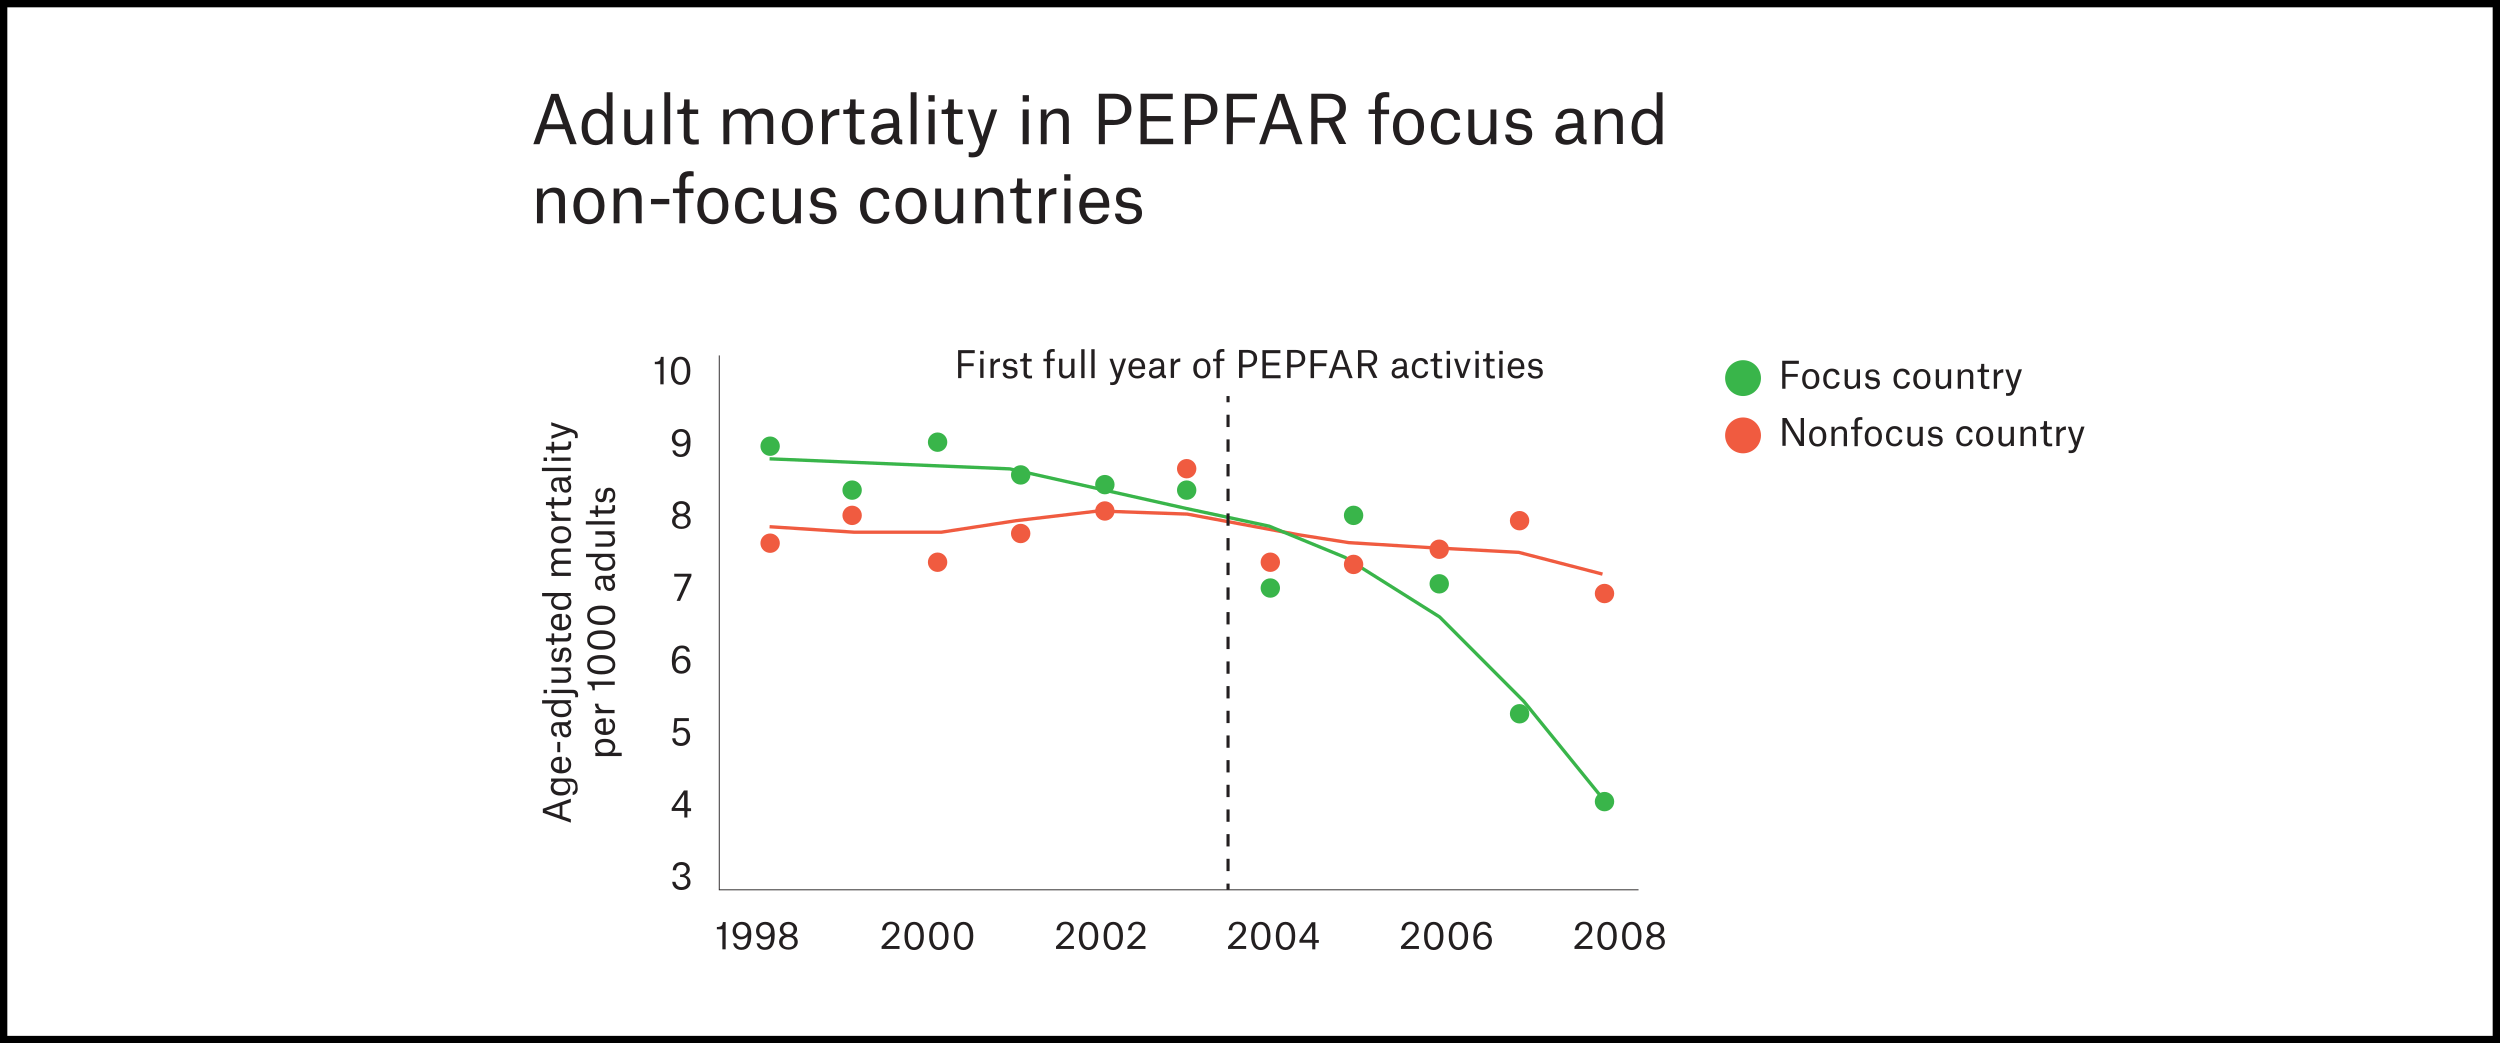 <?xml version="1.0" encoding="utf-8"?>
<!-- Generator: Adobe Illustrator 28.1.0, SVG Export Plug-In . SVG Version: 6.00 Build 0)  -->
<svg version="1.1" id="Layer_1" xmlns="http://www.w3.org/2000/svg" xmlns:xlink="http://www.w3.org/1999/xlink" x="0px" y="0px"
	 viewBox="0 0 1366 570" style="enable-background:new 0 0 1366 570;" xml:space="preserve">
<rect x="0" y="0" width="1366" height="570" fill="#333333" stroke="none"/>
<style type="text/css">
	.st0{fill:#FFFFFF;}
	.st1{fill:none;stroke:#F05B40;stroke-width:1.84;stroke-miterlimit:10;}
	.st2{fill:none;stroke:#39B54A;stroke-width:1.84;stroke-miterlimit:10;}
	.st3{fill:#231F20;}
	.st4{enable-background:new    ;}
	.st5{fill:none;stroke:#231F20;stroke-width:0.5;stroke-miterlimit:10;}
	.st6{fill:#39B54A;}
	.st7{fill:#F05B40;}
	.st8{fill:none;stroke:#231F20;stroke-width:1.7;stroke-miterlimit:10;}
	.st9{fill:none;stroke:#231F20;stroke-width:1.7;stroke-miterlimit:10;stroke-dasharray:0,0,6.74,6.74;}
</style>
<g>
	<g id="Layer_1_00000165945777432723220490000016999498743228396441_">
		<rect x="2" y="2" class="st0" width="1362" height="566"/>
		<path d="M1362,4v562H4V4H1362 M1366,0H0v570h1366V0L1366,0z"/>
		<polyline class="st1" points="420.5,287.8 466.8,290.8 514.3,290.8 555.2,284.5 600,279.2 648.7,280.9 709.6,292.2 737,296.5 
			779.2,299.1 829.8,301.8 875.6,313.7 		"/>
		<polyline class="st2" points="420.5,250.7 551.8,256.2 648,277.8 693.5,287.5 734.8,304.5 786.6,337.1 832.5,383.1 875.6,436.2 		
			"/>
		<path class="st3" d="M308.6,70.6h-11l-2.8,8.2h-3.4l9.8-27.5h4l9.9,27.5h-3.6L308.6,70.6L308.6,70.6z M301.9,58l-3.4,9.9h9.1
			l-3.5-9.9c-0.6-1.7-1.1-3.4-1.1-3.4H303C303,54.8,302.4,56.5,301.9,58L301.9,58z"/>
		<path class="st3" d="M334.7,78.8h-3.1v-3.1h-0.1c-1,1.9-3.1,3.6-6,3.6c-4,0-7.7-2.5-7.7-9.8c0-6.5,3.4-10.1,8.2-10.1
			c2.8,0,4.7,1.6,5.4,3.3h0.1V50.4h3.2L334.7,78.8L334.7,78.8z M331.5,68.6c0-4-2.1-6.6-5.1-6.6c-3.6,0-5.3,2.9-5.3,7.3
			s1.3,7.4,5,7.4c3.4,0,5.4-2.7,5.4-6.1V68.6z"/>
		<path class="st3" d="M344.4,71.5c0,1.4,0,2.9,0.7,3.8c0.6,0.9,1.7,1.3,2.9,1.3c3.5,0,5.2-2.3,5.2-6.5V59.8h3.2v19h-3.1v-3.2h-0.1
			c-0.9,1.9-3,3.7-6,3.7c-3.6,0-6.1-1.8-6.1-6.2V59.8h3.2V71.5L344.4,71.5z"/>
		<path class="st3" d="M363,50.4h3.2v28.4H363V50.4z"/>
		<path class="st3" d="M376.8,54.3v5.5h4.7v2.5h-4.7v11.2c0,2,0.8,2.8,2.9,2.8c1,0,2.1-0.2,2.1-0.2v2.7c0,0-1.3,0.2-3,0.2
			c-3.7,0-5.2-1.8-5.2-5V62.3h-3.5v-2.4h0.6c2.6,0,3.1-0.6,3.1-4.2v-1.4L376.8,54.3L376.8,54.3z"/>
		<path class="st3" d="M395.2,59.8h3.1V63h0.1c0.9-1.9,3.1-3.7,6.1-3.7s5,1.3,5.7,3.9h0.1c0.7-2,3.1-3.9,6.2-3.9c3.6,0,6,1.7,6,6.2
			v13.2h-3.2V67.1c0-1.4,0-2.8-0.7-3.8c-0.6-0.9-1.7-1.2-3-1.2c-3.5,0-5.1,2.3-5.1,5.4v11.4h-3.2V67.1c0-1.4,0-2.8-0.7-3.7
			c-0.6-0.9-1.7-1.3-3-1.3c-3.5,0-5.1,2.3-5.1,5.3v11.4h-3.2L395.2,59.8L395.2,59.8z"/>
		<path class="st3" d="M427.2,69.3c0-5.9,3.2-9.9,8.5-9.9c5.6,0,8.5,4.1,8.5,9.9s-3.2,10-8.5,10S427.2,75.2,427.2,69.3z M430.5,69.3
			c0,4.6,1.5,7.4,5.2,7.4s5.1-2.8,5.1-7.4s-1.5-7.5-5.1-7.5S430.5,64.7,430.5,69.3z"/>
		<path class="st3" d="M449.1,59.8h3.1v3.6h0.1c0.9-2,3.2-3.9,6-3.9h0.3v3.4H458c-3.4,0-5.6,1.9-5.6,5.6v10.3h-3.2L449.1,59.8
			L449.1,59.8z"/>
		<path class="st3" d="M467.5,54.3v5.5h4.7v2.5h-4.7v11.2c0,2,0.8,2.8,2.9,2.8c1,0,2.1-0.2,2.1-0.2v2.7c0,0-1.3,0.2-3,0.2
			c-3.7,0-5.2-1.8-5.2-5V62.3h-3.5v-2.4h0.6c2.6,0,3.1-0.6,3.1-4.2v-1.4L467.5,54.3L467.5,54.3z"/>
		<path class="st3" d="M477.1,65c0.1-3.3,2.6-5.7,7.2-5.7s7,2,7,7.1v7.7c0,1.5,0.3,2.1,1.7,2.2v2.6h-0.4c-3,0-4-1.1-4.4-3.3h-0.1
			c-1,2.2-3.3,3.5-6.1,3.5c-3.8,0-6-2.1-6-5.4c0-2.1,0.9-3.8,2.8-4.8c2-1,4.9-1.4,9.2-1.6v-0.8c0-3.4-1.3-4.8-4-4.8
			c-2.8,0-3.9,1.6-4,3.2L477.1,65L477.1,65z M488.2,70.2v-0.4c-4.1,0.2-6.4,0.5-7.7,1.4c-0.7,0.5-1,1.3-1,2.3c0,1.9,1.3,3,3.3,3
			C485.2,76.5,488.2,74.9,488.2,70.2L488.2,70.2z"/>
		<path class="st3" d="M497.6,50.4h3.2v28.4h-3.2V50.4z"/>
		<path class="st3" d="M507.3,52h3.4v3.5h-3.4V52z M507.4,59.8h3.3v19h-3.3V59.8z"/>
		<path class="st3" d="M521.2,54.3v5.5h4.7v2.5h-4.7v11.2c0,2,0.8,2.8,2.9,2.8c1,0,2.1-0.2,2.1-0.2v2.7c0,0-1.3,0.2-3,0.2
			c-3.7,0-5.2-1.8-5.2-5V62.3h-3.5v-2.4h0.6c2.6,0,3.1-0.6,3.1-4.2v-1.4L521.2,54.3L521.2,54.3z"/>
		<path class="st3" d="M528.7,59.8h3.2l4,11.9c0.6,1.8,0.9,2.9,0.9,2.9h0.1c0,0,0.3-1.2,0.9-3l3.9-11.8h3.2L538.1,80
			c-1.5,4.4-2.8,6-6.9,6c-0.7,0-1.4-0.1-1.9-0.2v-2.7c0.6,0.1,1.3,0.2,1.7,0.2c2.4,0,3.2-0.9,4-3.5l0.4-1L528.7,59.8L528.7,59.8z"/>
		<path class="st3" d="M558.8,52h3.4v3.5h-3.4V52z M558.8,59.8h3.3v19h-3.3V59.8z"/>
		<path class="st3" d="M580.8,67.1c0-1.4,0-2.9-0.7-3.8c-0.7-0.9-1.7-1.3-3-1.3c-3.5,0-5.2,2.3-5.2,5.4v11.4h-3.2v-19h3.1V63h0.1
			c0.9-1.9,3.1-3.7,6.1-3.7c3.6,0,6,1.7,6,6.2v13.2h-3.2V67.1z"/>
		<path class="st3" d="M603.7,68.3v10.5h-3.3V51.2h8.3c5.3,0,9.5,2.5,9.5,8.5s-4.1,8.6-9.8,8.6H603.7L603.7,68.3z M608.4,65.6
			c4,0,6.3-1.9,6.3-5.9s-2.3-5.8-6.2-5.8h-4.8v11.6H608.4z"/>
		<path class="st3" d="M623.2,51.2h17.6v3h-14.2v9.2h13.1v2.9h-13.1v9.5H641v3h-17.8L623.2,51.2L623.2,51.2z"/>
		<path class="st3" d="M650.7,68.3v10.5h-3.3V51.2h8.3c5.3,0,9.5,2.5,9.5,8.5s-4.1,8.6-9.8,8.6H650.7L650.7,68.3z M655.4,65.6
			c4,0,6.3-1.9,6.3-5.9s-2.3-5.8-6.2-5.8h-4.8v11.6H655.4z"/>
		<path class="st3" d="M673.6,78.8h-3.3V51.2h16.5v3h-13.1v9.9h12v2.9h-12L673.6,78.8L673.6,78.8z"/>
		<path class="st3" d="M705.1,70.6h-11l-2.8,8.2h-3.3l9.8-27.5h4l9.9,27.5H708L705.1,70.6L705.1,70.6z M698.4,58l-3.4,9.9h9.1
			l-3.5-9.9c-0.6-1.7-1.1-3.4-1.1-3.4h-0.1C699.4,54.8,698.9,56.5,698.4,58L698.4,58z"/>
		<path class="st3" d="M725.9,67.1h-6.1v11.7h-3.3V51.2h10c2,0,3.8,0.4,5.3,1.2c2.2,1.2,3.6,3.3,3.6,6.5c0,5.2-3.4,6.9-5.9,7.6v0.1
			l6.1,12.1h-3.9L725.9,67.1L725.9,67.1z M726.2,64.3c3.2,0,5.7-1.5,5.7-5.3c0-3.4-2.3-5-5.5-5h-6.5v10.4H726.2L726.2,64.3z"/>
		<path class="st3" d="M754.5,78.8h-3.2V62.3h-3.5v-2.5h3.5v-4.2c0-3.9,2.2-5.3,5.8-5.3c0.7,0,1.4,0.1,2,0.2v2.7
			c-0.4-0.1-0.9-0.1-1.8-0.1c-1.9,0-2.8,0.7-2.8,3v3.8h4.5v2.5h-4.5L754.5,78.8L754.5,78.8z"/>
		<path class="st3" d="M761.1,69.3c0-5.9,3.2-9.9,8.5-9.9c5.7,0,8.5,4.1,8.5,9.9s-3.2,10-8.5,10S761.1,75.2,761.1,69.3z M764.5,69.3
			c0,4.6,1.5,7.4,5.2,7.4s5.1-2.8,5.1-7.4s-1.5-7.5-5.2-7.5S764.4,64.7,764.5,69.3L764.5,69.3z"/>
		<path class="st3" d="M794.6,65.5c-0.2-1.9-1.6-3.7-4.3-3.7c-3.4,0-5.2,3-5.2,7.4s1.3,7.4,5.2,7.4c3.6,0,4.5-2.7,4.6-4.1h3
			c-0.5,4.4-3.6,6.6-7.7,6.6c-5.5,0-8.4-3.8-8.4-9.8s3.2-10,8.5-10c3.8,0,7.2,1.7,7.5,6.2H794.6L794.6,65.5z"/>
		<path class="st3" d="M805.6,71.5c0,1.4,0,2.9,0.7,3.8c0.7,0.9,1.7,1.3,2.9,1.3c3.5,0,5.2-2.3,5.2-6.5V59.8h3.2v19h-3.1v-3.2h-0.1
			c-0.9,1.9-3,3.7-6,3.7c-3.6,0-6.1-1.8-6.1-6.2V59.8h3.2L805.6,71.5L805.6,71.5z"/>
		<path class="st3" d="M833.6,64.6c-0.2-1.7-1.5-2.8-3.8-2.8s-3.7,1.3-3.7,3.1c0,1.6,0.9,2.3,2.8,2.6l2.9,0.4c4,0.6,5.4,2.2,5.4,5.5
			c0,3.8-3.1,5.9-7.4,5.9c-3.9,0-7.2-1.8-7.4-5.8h3.2c0.1,1.5,1,3.3,4.3,3.3c2.6,0,4.2-1.2,4.2-3.2c0-1.5-0.4-2.3-3-2.8l-2.9-0.4
			c-3.4-0.5-5.2-1.9-5.2-5.3s2.5-5.8,6.9-5.8s6.4,1.9,6.8,5.2L833.6,64.6L833.6,64.6z"/>
		<path class="st3" d="M851,65c0.1-3.3,2.6-5.7,7.2-5.7s7,2,7,7.1v7.7c0,1.5,0.3,2.1,1.7,2.2v2.6h-0.4c-3,0-4-1.1-4.4-3.3h-0.1
			c-1,2.2-3.3,3.5-6.1,3.5c-3.8,0-6-2.1-6-5.4c0-2.1,0.9-3.8,2.8-4.8c2-1,4.9-1.4,9.2-1.6v-0.8c0-3.4-1.3-4.8-4-4.8
			c-2.8,0-3.8,1.6-4,3.2L851,65L851,65z M862,70.2v-0.4c-4.1,0.2-6.4,0.5-7.7,1.4c-0.7,0.5-1,1.3-1,2.3c0,1.9,1.3,3,3.3,3
			C859.1,76.5,862.1,74.9,862,70.2L862,70.2z"/>
		<path class="st3" d="M883.5,67.1c0-1.4,0-2.9-0.7-3.8c-0.7-0.9-1.7-1.3-3-1.3c-3.5,0-5.2,2.3-5.2,5.4v11.4h-3.2v-19h3.1V63h0.1
			c0.9-1.9,3.1-3.7,6.1-3.7c3.6,0,6,1.7,6,6.2v13.2h-3.2V67.1z"/>
		<path class="st3" d="M908.4,78.8h-3.1v-3.1h-0.1c-1,1.9-3.1,3.6-6,3.6c-4,0-7.7-2.5-7.7-9.8c0-6.5,3.4-10.1,8.2-10.1
			c2.8,0,4.7,1.6,5.4,3.3h0.1V50.4h3.2L908.4,78.8L908.4,78.8z M905.2,68.6c0-4-2.1-6.6-5.2-6.6c-3.6,0-5.3,2.9-5.3,7.3
			s1.3,7.4,5,7.4c3.3,0,5.4-2.7,5.4-6.1V68.6z"/>
		<path class="st3" d="M305.4,110.3c0-1.4,0-2.9-0.7-3.8c-0.6-0.9-1.7-1.3-3-1.3c-3.5,0-5.1,2.3-5.1,5.4V122h-3.2v-19h3.1v3.2h0.1
			c0.9-1.9,3.1-3.7,6.1-3.7c3.6,0,6,1.7,6,6.2V122h-3.2L305.4,110.3L305.4,110.3z"/>
		<path class="st3" d="M313.3,112.5c0-5.9,3.2-9.9,8.5-9.9c5.6,0,8.5,4.1,8.5,9.9s-3.2,10-8.5,10S313.3,118.4,313.3,112.5z
			 M316.7,112.5c0,4.6,1.5,7.4,5.2,7.4s5.1-2.8,5.1-7.4s-1.5-7.4-5.1-7.4S316.7,107.9,316.7,112.5z"/>
		<path class="st3" d="M347.3,110.3c0-1.4,0-2.9-0.7-3.8c-0.6-0.9-1.7-1.3-3-1.3c-3.5,0-5.1,2.3-5.1,5.4V122h-3.2v-19h3.1v3.2h0.1
			c0.9-1.9,3.1-3.7,6.1-3.7c3.6,0,6,1.7,6,6.2V122h-3.2L347.3,110.3L347.3,110.3z"/>
		<path class="st3" d="M355.7,108.7h10v2.9h-10V108.7z"/>
		<path class="st3" d="M374.4,122h-3.2v-16.5h-3.5V103h3.5v-4.2c0-3.9,2.2-5.3,5.8-5.3c0.7,0,1.4,0.1,2,0.2v2.7
			c-0.4-0.1-0.9-0.1-1.8-0.1c-1.9,0-2.8,0.7-2.8,2.9v3.8h4.5v2.5h-4.5L374.4,122L374.4,122z"/>
		<path class="st3" d="M381,112.5c0-5.9,3.2-9.9,8.5-9.9c5.6,0,8.5,4.1,8.5,9.9s-3.2,10-8.5,10S381,118.4,381,112.5z M384.4,112.5
			c0,4.6,1.5,7.4,5.2,7.4s5.1-2.8,5.1-7.4s-1.5-7.4-5.1-7.4S384.4,107.9,384.4,112.5z"/>
		<path class="st3" d="M414.5,108.7c-0.2-1.9-1.6-3.7-4.3-3.7c-3.4,0-5.2,3-5.2,7.4s1.3,7.4,5.1,7.4c3.6,0,4.5-2.7,4.6-4.1h3
			c-0.5,4.4-3.6,6.6-7.7,6.6c-5.5,0-8.4-3.8-8.4-9.8s3.2-10,8.5-10c3.8,0,7.2,1.7,7.5,6.2H414.5L414.5,108.7z"/>
		<path class="st3" d="M425.6,114.7c0,1.4,0,2.9,0.7,3.8c0.6,0.9,1.7,1.3,2.9,1.3c3.5,0,5.2-2.3,5.2-6.5V103h3.2v19h-3.1v-3.2h-0.1
			c-0.9,1.9-3,3.7-6,3.7c-3.6,0-6.1-1.8-6.1-6.2V103h3.2V114.7L425.6,114.7z"/>
		<path class="st3" d="M453.5,107.8c-0.2-1.7-1.5-2.8-3.8-2.8s-3.7,1.3-3.7,3.1c0,1.6,0.9,2.3,2.8,2.6l2.9,0.4
			c4,0.6,5.4,2.2,5.4,5.5c0,3.8-3.1,5.9-7.4,5.9c-3.9,0-7.2-1.8-7.4-5.8h3.2c0.1,1.5,1,3.3,4.3,3.3c2.6,0,4.2-1.2,4.2-3.2
			c0-1.5-0.4-2.3-3-2.8l-2.9-0.4c-3.4-0.5-5.2-1.9-5.2-5.3s2.6-5.8,6.9-5.8s6.4,1.9,6.8,5.2L453.5,107.8L453.5,107.8z"/>
		<path class="st3" d="M482.8,108.7c-0.2-1.9-1.6-3.7-4.3-3.7c-3.4,0-5.2,3-5.2,7.4s1.3,7.4,5.1,7.4c3.6,0,4.5-2.7,4.6-4.1h3
			c-0.5,4.4-3.6,6.6-7.7,6.6c-5.5,0-8.4-3.8-8.4-9.8s3.2-10,8.5-10c3.8,0,7.2,1.7,7.5,6.2H482.8L482.8,108.7z"/>
		<path class="st3" d="M489.3,112.5c0-5.9,3.2-9.9,8.5-9.9c5.6,0,8.5,4.1,8.5,9.9s-3.2,10-8.5,10S489.3,118.4,489.3,112.5z
			 M492.6,112.5c0,4.6,1.5,7.4,5.2,7.4s5.1-2.8,5.1-7.4s-1.5-7.4-5.1-7.4S492.6,107.9,492.6,112.5z"/>
		<path class="st3" d="M514.3,114.7c0,1.4,0,2.9,0.7,3.8c0.7,0.9,1.7,1.3,2.9,1.3c3.5,0,5.2-2.3,5.2-6.5V103h3.2v19h-3.1v-3.2h-0.1
			c-0.9,1.9-3,3.7-6,3.7c-3.6,0-6.1-1.8-6.1-6.2V103h3.2L514.3,114.7L514.3,114.7z"/>
		<path class="st3" d="M545,110.3c0-1.4,0-2.9-0.7-3.8c-0.7-0.9-1.7-1.3-3-1.3c-3.5,0-5.2,2.3-5.2,5.4V122h-3.2v-19h3.1v3.2h0.1
			c0.9-1.9,3.1-3.7,6.1-3.7c3.6,0,6,1.7,6,6.2V122H545V110.3z"/>
		<path class="st3" d="M558.6,97.5v5.5h4.7v2.5h-4.7v11.2c0,2,0.8,2.8,2.9,2.8c1,0,2.1-0.2,2.1-0.2v2.7c0,0-1.3,0.2-3,0.2
			c-3.7,0-5.2-1.8-5.2-5v-11.7H552v-2.4h0.6c2.6,0,3.1-0.6,3.1-4.2v-1.4H558.6L558.6,97.5z"/>
		<path class="st3" d="M567.7,103h3.1v3.6h0.1c0.9-2,3.2-3.9,6-3.9h0.3v3.4h-0.6c-3.4,0-5.6,1.9-5.6,5.6V122h-3.2L567.7,103
			L567.7,103z"/>
		<path class="st3" d="M581.5,95.2h3.4v3.5h-3.4V95.2z M581.6,103h3.3v19h-3.3V103z"/>
		<path class="st3" d="M598.3,122.5c-5.8,0-8.6-4.2-8.6-9.9s3-10,8.5-10s7.9,4.4,7.9,9.2v1.7h-13.1c0.2,3.9,1.8,6.6,5.4,6.6
			c3.2,0,4-1.8,4.3-2.9h3.1C605.2,120.3,602.4,122.5,598.3,122.5L598.3,122.5z M602.8,110.6c-0.1-3.2-1.3-5.6-4.6-5.6
			c-3,0-4.7,2.4-5.1,5.8h9.7L602.8,110.6L602.8,110.6z"/>
		<path class="st3" d="M620.4,107.8c-0.2-1.7-1.5-2.8-3.8-2.8s-3.7,1.3-3.7,3.1c0,1.6,0.9,2.3,2.8,2.6l2.9,0.4
			c4,0.6,5.4,2.2,5.4,5.5c0,3.8-3.1,5.9-7.4,5.9c-3.9,0-7.2-1.8-7.4-5.8h3.2c0.1,1.5,1,3.3,4.3,3.3c2.6,0,4.2-1.2,4.2-3.2
			c0-1.5-0.4-2.3-3-2.8l-2.9-0.4c-3.4-0.5-5.2-1.9-5.2-5.3s2.6-5.8,6.9-5.8s6.4,1.9,6.8,5.2L620.4,107.8L620.4,107.8z"/>
		<g class="st4">
			<path class="st3" d="M525.4,206.6h-1.9v-15.3h9.1v1.7h-7.3v5.5h6.7v1.6h-6.7V206.6z"/>
			<path class="st3" d="M535.6,191.7h1.9v1.9h-1.9V191.7z M535.6,196h1.8v10.5h-1.8V196z"/>
		</g>
		<g class="st4">
			<path class="st3" d="M541.2,196h1.7v2h0c0.5-1.1,1.8-2.2,3.3-2.2h0.2v1.9h-0.3c-1.9,0-3.1,1.1-3.1,3.1v5.7h-1.8V196z"/>
		</g>
		<g class="st4">
			<path class="st3" d="M554,198.7c-0.1-0.9-0.9-1.5-2.1-1.5s-2.1,0.7-2.1,1.7c0,0.9,0.5,1.3,1.6,1.4l1.6,0.2c2.2,0.3,3,1.2,3,3.1
				c0,2.1-1.7,3.3-4.1,3.3c-2.2,0-4-1-4.1-3.2h1.8c0.1,0.8,0.5,1.9,2.4,1.9c1.4,0,2.3-0.7,2.3-1.8c0-0.8-0.2-1.3-1.7-1.5l-1.6-0.2
				c-1.9-0.3-2.9-1.1-2.9-2.9c0-1.9,1.4-3.2,3.8-3.2c2.3,0,3.6,1.1,3.8,2.9H554z"/>
			<path class="st3" d="M561.1,193v3.1h2.6v1.4h-2.6v6.2c0,1.1,0.5,1.6,1.6,1.6c0.5,0,1.2-0.1,1.2-0.1v1.5c0,0-0.7,0.1-1.7,0.1
				c-2.1,0-2.9-1-2.9-2.8v-6.5h-1.9v-1.3h0.3c1.4,0,1.7-0.3,1.7-2.4V193H561.1z"/>
		</g>
		<g class="st4">
			<path class="st3" d="M573.8,206.6H572v-9.2h-1.9V196h1.9v-2.4c0-2.2,1.2-2.9,3.2-2.9c0.4,0,0.8,0,1.1,0.1v1.5
				c-0.2,0-0.5-0.1-1-0.1c-1,0-1.5,0.4-1.5,1.6v2.1h2.5v1.4h-2.5V206.6z"/>
		</g>
		<g class="st4">
			<path class="st3" d="M580.4,202.5c0,0.8,0,1.6,0.4,2.1c0.4,0.5,0.9,0.7,1.6,0.7c2,0,2.9-1.3,2.9-3.6V196h1.8v10.5h-1.7v-1.8h0
				c-0.5,1.1-1.6,2.1-3.3,2.1c-2,0-3.4-1-3.4-3.5V196h1.8V202.5z"/>
			<path class="st3" d="M590.8,190.8h1.8v15.8h-1.8V190.8z"/>
			<path class="st3" d="M596.3,190.8h1.8v15.8h-1.8V190.8z"/>
		</g>
		<g class="st4">
			<path class="st3" d="M606.2,196h1.8l2.2,6.6c0.3,1,0.5,1.6,0.5,1.6h0.1c0,0,0.2-0.6,0.5-1.7l2.2-6.6h1.8l-3.8,11.2
				c-0.8,2.4-1.5,3.3-3.8,3.3c-0.4,0-0.8-0.1-1.1-0.1v-1.5c0.3,0.1,0.7,0.1,0.9,0.1c1.3,0,1.8-0.5,2.2-1.9l0.2-0.6L606.2,196z"/>
		</g>
		<g class="st4">
			<path class="st3" d="M621.4,206.8c-3.2,0-4.8-2.3-4.8-5.5c0-3.1,1.7-5.6,4.7-5.6c3.2,0,4.4,2.4,4.4,5.1v0.9h-7.3
				c0.1,2.2,1,3.7,3,3.7c1.8,0,2.2-1,2.4-1.6h1.7C625.3,205.6,623.7,206.8,621.4,206.8z M623.9,200.2c0-1.8-0.7-3.1-2.6-3.1
				c-1.7,0-2.6,1.3-2.8,3.2h5.4V200.2z"/>
			<path class="st3" d="M628.2,198.9c0-1.9,1.5-3.1,4-3.1c2.6,0,3.9,1.1,3.9,3.9v4.3c0,0.8,0.2,1.2,1,1.2v1.5h-0.2
				c-1.7,0-2.2-0.6-2.4-1.9h0c-0.6,1.2-1.8,2-3.4,2c-2.1,0-3.3-1.1-3.3-3c0-1.2,0.5-2.1,1.6-2.7c1.1-0.6,2.7-0.8,5.1-0.9v-0.5
				c0-1.9-0.7-2.6-2.2-2.6c-1.6,0-2.1,0.9-2.2,1.8H628.2z M634.3,201.8v-0.2c-2.3,0.1-3.6,0.3-4.3,0.8c-0.4,0.3-0.6,0.7-0.6,1.3
				c0,1.1,0.7,1.7,1.8,1.7C632.7,205.3,634.3,204.4,634.3,201.8z"/>
			<path class="st3" d="M639.7,196h1.7v2h0c0.5-1.1,1.8-2.2,3.3-2.2h0.2v1.9h-0.3c-1.9,0-3.1,1.1-3.1,3.1v5.7h-1.8V196z"/>
			<path class="st3" d="M652,201.3c0-3.3,1.8-5.5,4.7-5.5c3.1,0,4.7,2.3,4.7,5.5c0,3.3-1.8,5.5-4.7,5.5
				C653.6,206.8,652,204.6,652,201.3z M653.9,201.3c0,2.6,0.9,4.1,2.9,4.1c2,0,2.8-1.6,2.8-4.1c0-2.6-0.8-4.1-2.9-4.1
				C654.8,197.1,653.9,198.7,653.9,201.3z"/>
			<path class="st3" d="M666.5,206.6h-1.8v-9.2h-1.9V196h1.9v-2.4c0-2.2,1.2-2.9,3.2-2.9c0.4,0,0.8,0,1.1,0.1v1.5
				c-0.2,0-0.5-0.1-1-0.1c-1,0-1.5,0.4-1.5,1.6v2.1h2.5v1.4h-2.5V206.6z"/>
			<path class="st3" d="M678.9,200.7v5.8h-1.9v-15.3h4.6c3,0,5.3,1.4,5.3,4.7c0,3.2-2.3,4.8-5.4,4.8H678.9z M681.5,199.2
				c2.2,0,3.5-1.1,3.5-3.3c0-2.3-1.3-3.2-3.4-3.2h-2.6v6.5H681.5z"/>
			<path class="st3" d="M689.8,191.3h9.8v1.7h-7.9v5.1h7.3v1.6h-7.3v5.3h8v1.7h-9.9V191.3z"/>
			<path class="st3" d="M705.2,200.7v5.8h-1.9v-15.3h4.6c3,0,5.3,1.4,5.3,4.7c0,3.2-2.3,4.8-5.4,4.8H705.2z M707.8,199.2
				c2.2,0,3.5-1.1,3.5-3.3c0-2.3-1.3-3.2-3.4-3.2h-2.6v6.5H707.8z"/>
		</g>
		<g class="st4">
			<path class="st3" d="M718,206.6h-1.9v-15.3h9.1v1.7H718v5.5h6.7v1.6H718V206.6z"/>
		</g>
		<g class="st4">
			<path class="st3" d="M735.6,202h-6.1l-1.6,4.6h-1.9l5.4-15.3h2.2l5.5,15.3h-2L735.6,202z M731.9,195l-1.9,5.5h5.1l-1.9-5.5
				c-0.3-0.9-0.6-1.9-0.6-1.9h0C732.5,193.2,732.2,194.2,731.9,195z"/>
			<path class="st3" d="M747.3,200.1h-3.4v6.5h-1.9v-15.3h5.5c1.1,0,2.1,0.2,3,0.7c1.2,0.7,2,1.9,2,3.6c0,2.9-1.9,3.9-3.3,4.2v0
				l3.4,6.7h-2.2L747.3,200.1z M747.5,198.5c1.8,0,3.1-0.9,3.1-3c0-1.9-1.3-2.8-3.1-2.8h-3.6v5.8H747.5z"/>
		</g>
		<g class="st4">
			<path class="st3" d="M760.8,198.9c0-1.9,1.5-3.1,4-3.1c2.6,0,3.9,1.1,3.9,3.9v4.3c0,0.8,0.2,1.2,1,1.2v1.5h-0.2
				c-1.7,0-2.2-0.6-2.4-1.9h0c-0.6,1.2-1.8,2-3.4,2c-2.1,0-3.3-1.1-3.3-3c0-1.2,0.5-2.1,1.6-2.7c1.1-0.6,2.7-0.8,5.1-0.9v-0.5
				c0-1.9-0.7-2.6-2.2-2.6c-1.6,0-2.1,0.9-2.2,1.8H760.8z M766.9,201.8v-0.2c-2.3,0.1-3.6,0.3-4.3,0.8c-0.4,0.3-0.6,0.7-0.6,1.3
				c0,1.1,0.7,1.7,1.8,1.7C765.2,205.3,766.9,204.4,766.9,201.8z"/>
		</g>
		<g class="st4">
			<path class="st3" d="M778.5,199.2c-0.1-1.1-0.9-2.1-2.4-2.1c-1.9,0-2.9,1.7-2.9,4.1c0,2.4,0.7,4.1,2.9,4.1c2,0,2.5-1.5,2.6-2.3
				h1.7c-0.3,2.4-2,3.7-4.3,3.7c-3,0-4.7-2.1-4.7-5.5c0-3.2,1.8-5.6,4.7-5.6c2.1,0,4,1,4.2,3.4H778.5z"/>
		</g>
		<g class="st4">
			<path class="st3" d="M785.3,193v3.1h2.6v1.4h-2.6v6.2c0,1.1,0.5,1.6,1.6,1.6c0.5,0,1.2-0.1,1.2-0.1v1.5c0,0-0.7,0.1-1.7,0.1
				c-2.1,0-2.9-1-2.9-2.8v-6.5h-1.9v-1.3h0.3c1.4,0,1.7-0.3,1.7-2.4V193H785.3z"/>
		</g>
		<g class="st4">
			<path class="st3" d="M790.4,191.7h1.9v1.9h-1.9V191.7z M790.5,196h1.8v10.5h-1.8V196z"/>
		</g>
		<g class="st4">
			<path class="st3" d="M794.5,196h1.8l2.3,6.8c0.3,0.9,0.5,1.7,0.5,1.7h0c0,0,0.2-0.8,0.5-1.7l2.3-6.8h1.7l-3.7,10.5h-1.9
				L794.5,196z"/>
			<path class="st3" d="M806.1,191.7h1.9v1.9h-1.9V191.7z M806.2,196h1.8v10.5h-1.8V196z"/>
		</g>
		<g class="st4">
			<path class="st3" d="M814,193v3.1h2.6v1.4H814v6.2c0,1.1,0.5,1.6,1.6,1.6c0.5,0,1.2-0.1,1.2-0.1v1.5c0,0-0.7,0.1-1.7,0.1
				c-2.1,0-2.9-1-2.9-2.8v-6.5h-1.9v-1.3h0.3c1.4,0,1.7-0.3,1.7-2.4V193H814z"/>
		</g>
		<g class="st4">
			<path class="st3" d="M819.2,191.7h1.9v1.9h-1.9V191.7z M819.2,196h1.8v10.5h-1.8V196z"/>
			<path class="st3" d="M828.6,206.8c-3.2,0-4.8-2.3-4.8-5.5c0-3.1,1.7-5.6,4.7-5.6c3.2,0,4.4,2.4,4.4,5.1v0.9h-7.3
				c0.1,2.2,1,3.7,3,3.7c1.8,0,2.2-1,2.4-1.6h1.7C832.4,205.6,830.9,206.8,828.6,206.8z M831.1,200.2c0-1.8-0.7-3.1-2.6-3.1
				c-1.7,0-2.6,1.3-2.8,3.2h5.4V200.2z"/>
			<path class="st3" d="M841,198.7c-0.1-0.9-0.9-1.5-2.1-1.5s-2.1,0.7-2.1,1.7c0,0.9,0.5,1.3,1.6,1.4l1.6,0.2c2.2,0.3,3,1.2,3,3.1
				c0,2.1-1.7,3.3-4.1,3.3c-2.2,0-4-1-4.1-3.2h1.8c0.1,0.8,0.5,1.9,2.4,1.9c1.4,0,2.3-0.7,2.3-1.8c0-0.8-0.2-1.3-1.7-1.5l-1.6-0.2
				c-1.9-0.3-2.9-1.1-2.9-2.9c0-1.9,1.4-3.2,3.8-3.2c2.3,0,3.6,1.1,3.8,2.9H841z"/>
		</g>
		<g>
			<path class="st3" d="M307.3,439.9v6.1l4.6,1.6v1.9l-15.3-5.4v-2.2l15.3-5.5v2L307.3,439.9L307.3,439.9z M300.3,443.6l5.5,1.9
				v-5.1l-5.5,1.9c-0.9,0.3-1.9,0.6-1.9,0.6v0C298.5,443,299.5,443.3,300.3,443.6L300.3,443.6z"/>
			<path class="st3" d="M312.9,434.4v-1.7c0.9-0.2,1.5-0.9,1.5-2.6c0-2-0.7-3-3.1-3h-1.6v0c1,0.5,1.9,1.8,1.9,3.4
				c0,2.2-1.4,4.2-5.3,4.2c-3.5,0-5.4-1.8-5.4-4.4c0-1.7,0.9-2.7,1.9-3.2v0h-1.7v-1.7h10.3c3,0,4.2,1.9,4.2,4.8
				C315.9,432.1,315.1,434.2,312.9,434.4L312.9,434.4z M306,427c-2.1,0-3.5,1.2-3.5,3s1.6,2.8,4,2.8s3.9-0.7,3.9-2.9
				c0-1.7-1.5-2.9-3.3-2.9L306,427L306,427z"/>
			<path class="st3" d="M312.1,417.8c0,3.2-2.3,4.8-5.5,4.8s-5.6-1.7-5.6-4.7s2.4-4.4,5.1-4.4h0.9v7.3c2.2-0.1,3.7-1,3.7-3
				c0-1.8-1-2.2-1.6-2.4v-1.7C310.9,413.9,312.1,415.5,312.1,417.8L312.1,417.8z M305.5,415.2c-1.8,0-3.1,0.7-3.1,2.6
				c0,1.7,1.3,2.6,3.2,2.8v-5.4H305.5z"/>
			<path class="st3" d="M304.5,411v-5.6h1.6v5.6H304.5z"/>
			<path class="st3" d="M304.2,402.5c-1.9,0-3.1-1.5-3.1-4s1.1-3.9,3.9-3.9h4.3c0.8,0,1.2-0.2,1.2-1h1.5v0.2c0,1.7-0.6,2.2-1.9,2.4
				v0c1.2,0.6,2,1.8,2,3.4c0,2.1-1.1,3.3-3,3.3c-1.2,0-2.1-0.5-2.7-1.6c-0.6-1.1-0.8-2.7-0.9-5.1h-0.5c-1.9,0-2.6,0.7-2.6,2.2
				c0,1.6,0.9,2.1,1.8,2.2V402.5L304.2,402.5z M307.1,396.4h-0.2c0.1,2.3,0.3,3.6,0.8,4.3c0.3,0.4,0.7,0.6,1.3,0.6
				c1.1,0,1.7-0.7,1.7-1.8C310.6,398.1,309.7,396.4,307.1,396.4z"/>
			<path class="st3" d="M311.9,382.5v1.7h-1.7v0.1c1,0.6,2,1.7,2,3.3c0,2.2-1.4,4.3-5.5,4.3c-3.6,0-5.6-1.9-5.6-4.5
				c0-1.6,0.9-2.6,1.9-3v0h-6.8v-1.8H311.9z M306.2,384.3c-2.2,0-3.7,1.2-3.7,2.9c0,2,1.6,2.9,4.1,2.9s4.1-0.7,4.1-2.8
				c0-1.9-1.5-3-3.4-3H306.2z"/>
			<path class="st3" d="M297,378.8v-1.9h1.9v1.9H297z M315.7,381h-1.5c0.1-0.3,0.1-0.6,0.1-0.9c0-0.9-0.4-1.4-1.5-1.4h-11.5v-1.8
				H313c2.1,0,2.9,1.3,2.9,3C315.9,380.4,315.8,380.8,315.7,381L315.7,381z"/>
			<path class="st3" d="M307.8,371.4c0.8,0,1.6,0,2.1-0.4c0.5-0.4,0.7-0.9,0.7-1.6c0-2-1.3-2.9-3.6-2.9h-5.7v-1.8h10.5v1.7h-1.8v0
				c1.1,0.5,2.1,1.6,2.1,3.3c0,2-1,3.4-3.5,3.4h-7.3v-1.8L307.8,371.4L307.8,371.4z"/>
			<path class="st3" d="M304,355.8c-0.9,0.1-1.5,0.9-1.5,2.1s0.7,2.1,1.7,2.1c0.9,0,1.3-0.5,1.4-1.6l0.2-1.6c0.3-2.2,1.2-3,3.1-3
				c2.1,0,3.3,1.7,3.3,4.1c0,2.2-1,4-3.2,4.1v-1.8c0.8-0.1,1.9-0.5,1.9-2.4c0-1.4-0.7-2.3-1.8-2.3c-0.8,0-1.3,0.2-1.5,1.7l-0.2,1.6
				c-0.3,1.9-1.1,2.9-2.9,2.9s-3.2-1.4-3.2-3.8s1.1-3.6,2.9-3.8L304,355.8L304,355.8z"/>
			<path class="st3" d="M298.3,348.7h3.1v-2.6h1.4v2.6h6.2c1.1,0,1.6-0.5,1.6-1.6c0-0.5-0.1-1.2-0.1-1.2h1.5c0,0,0.1,0.7,0.1,1.7
				c0,2.1-1,2.9-2.8,2.9h-6.5v1.9h-1.3v-0.3c0-1.4-0.3-1.7-2.4-1.7h-0.8V348.7z"/>
			<path class="st3" d="M312.1,339.7c0,3.2-2.3,4.8-5.5,4.8s-5.6-1.7-5.6-4.7s2.4-4.4,5.1-4.4h0.9v7.3c2.2-0.1,3.7-1,3.7-3
				c0-1.8-1-2.2-1.6-2.4v-1.7C310.9,335.8,312.1,337.4,312.1,339.7L312.1,339.7z M305.5,337.2c-1.8,0-3.1,0.7-3.1,2.6
				c0,1.7,1.3,2.6,3.2,2.8v-5.4H305.5z"/>
			<path class="st3" d="M311.9,323.9v1.7h-1.7v0.1c1,0.6,2,1.7,2,3.3c0,2.2-1.4,4.3-5.5,4.3c-3.6,0-5.6-1.9-5.6-4.5
				c0-1.6,0.9-2.6,1.9-3v0h-6.8v-1.8H311.9z M306.2,325.7c-2.2,0-3.7,1.2-3.7,2.9c0,2,1.6,2.9,4.1,2.9s4.1-0.7,4.1-2.8
				c0-1.9-1.5-3-3.4-3H306.2z"/>
			<path class="st3" d="M301.3,314.7V313h1.8v0c-1.1-0.5-2-1.7-2-3.4s0.7-2.8,2.2-3.2v0c-1.1-0.4-2.2-1.7-2.2-3.4c0-2,1-3.3,3.5-3.3
				h7.3v1.8h-6.5c-0.8,0-1.6,0-2.1,0.4c-0.5,0.4-0.7,0.9-0.7,1.6c0,2,1.3,2.8,3,2.8h6.3v1.8h-6.5c-0.8,0-1.6,0-2.1,0.4
				c-0.5,0.4-0.7,0.9-0.7,1.6c0,2,1.3,2.8,2.9,2.8h6.4v1.8L301.3,314.7L301.3,314.7z"/>
			<path class="st3" d="M306.6,296.9c-3.3,0-5.5-1.8-5.5-4.7c0-3.1,2.3-4.7,5.5-4.7s5.5,1.8,5.5,4.7S309.9,296.9,306.6,296.9z
				 M306.6,295c2.6,0,4.1-0.9,4.1-2.9s-1.6-2.8-4.1-2.8s-4.1,0.8-4.1,2.9S304,295,306.6,295L306.6,295z"/>
			<path class="st3" d="M301.3,284.6v-1.7h2v0c-1.1-0.5-2.2-1.8-2.2-3.3v-0.2h1.9v0.3c0,1.9,1.1,3.1,3.1,3.1h5.7v1.8L301.3,284.6
				L301.3,284.6z"/>
			<path class="st3" d="M298.3,274.3h3.1v-2.6h1.4v2.6h6.2c1.1,0,1.6-0.5,1.6-1.6c0-0.5-0.1-1.2-0.1-1.2h1.5c0,0,0.1,0.7,0.1,1.7
				c0,2.1-1,2.9-2.8,2.9h-6.5v1.9h-1.3v-0.3c0-1.4-0.3-1.7-2.4-1.7h-0.8V274.3z"/>
			<path class="st3" d="M304.2,268.8c-1.9,0-3.1-1.5-3.1-4s1.1-3.9,3.9-3.9h4.3c0.8,0,1.2-0.2,1.2-1h1.5v0.2c0,1.7-0.6,2.2-1.9,2.4
				v0c1.2,0.6,2,1.8,2,3.4c0,2.1-1.1,3.3-3,3.3c-1.2,0-2.1-0.5-2.7-1.6c-0.6-1.1-0.8-2.7-0.9-5.1h-0.5c-1.9,0-2.6,0.7-2.6,2.2
				c0,1.6,0.9,2.1,1.8,2.2V268.8L304.2,268.8z M307.1,262.7h-0.2c0.1,2.3,0.3,3.6,0.8,4.3c0.3,0.4,0.7,0.6,1.3,0.6
				c1.1,0,1.7-0.7,1.7-1.8C310.6,264.4,309.7,262.7,307.1,262.7z"/>
			<path class="st3" d="M296.1,257.4v-1.8h15.8v1.8H296.1z"/>
			<path class="st3" d="M297,251.9V250h1.9v1.9H297z M301.3,251.8V250h10.5v1.8H301.3z"/>
			<path class="st3" d="M298.3,244h3.1v-2.6h1.4v2.6h6.2c1.1,0,1.6-0.5,1.6-1.6c0-0.5-0.1-1.2-0.1-1.2h1.5c0,0,0.1,0.7,0.1,1.7
				c0,2.1-1,2.9-2.8,2.9h-6.5v1.9h-1.3v-0.3c0-1.4-0.3-1.7-2.4-1.7h-0.8V244L298.3,244z"/>
			<path class="st3" d="M301.3,239.8V238l6.6-2.2c1-0.3,1.6-0.5,1.6-0.5v-0.1c0,0-0.6-0.2-1.7-0.5l-6.6-2.2v-1.8l11.2,3.8
				c2.4,0.8,3.3,1.5,3.3,3.8c0,0.4-0.1,0.8-0.1,1.1h-1.5c0.1-0.3,0.1-0.7,0.1-0.9c0-1.3-0.5-1.8-1.9-2.2l-0.6-0.2L301.3,239.8
				L301.3,239.8z"/>
			<path class="st3" d="M325.3,413v-1.7h1.8v0c-1.1-0.6-2-1.8-2-3.4c0-2.2,1.4-4.2,5.4-4.2s5.7,2,5.7,4.4c0,1.5-0.9,2.8-1.8,3.2v0
				h5.3v1.8H325.3L325.3,413z M334.7,408.3c0-1.9-1.5-2.8-4.3-2.8c-2.2,0-3.9,0.7-3.9,2.8c0,1.9,1.6,3,3.4,3h1.1
				C333.1,411.3,334.7,410.3,334.7,408.3L334.7,408.3z"/>
			<path class="st3" d="M336.1,396.8c0,3.2-2.3,4.8-5.5,4.8s-5.6-1.7-5.6-4.7s2.4-4.4,5.1-4.4h0.9v7.3c2.2-0.1,3.7-1,3.7-3
				c0-1.8-1-2.2-1.6-2.4v-1.7C334.9,393,336.1,394.5,336.1,396.8L336.1,396.8z M329.5,394.3c-1.8,0-3.1,0.7-3.1,2.6
				c0,1.7,1.3,2.6,3.2,2.8v-5.4H329.5z"/>
			<path class="st3" d="M325.3,389.7V388h2v0c-1.1-0.5-2.2-1.8-2.2-3.3v-0.2h1.9v0.3c0,1.9,1.1,3.1,3.1,3.1h5.7v1.8L325.3,389.7
				L325.3,389.7z"/>
			<path class="st3" d="M325,374.2v3h-1.3v-0.4c0-1-0.3-1.7-0.7-2.2c-0.4-0.4-1-0.6-2-0.7v-1.5h14.9v1.8H325z"/>
			<path class="st3" d="M320.8,363.2c0-3.2,2.5-5.3,7.7-5.3s7.7,2.1,7.7,5.3s-2.5,5.3-7.7,5.3S320.8,366.4,320.8,363.2z
				 M328.5,359.8c-4.1,0-6.2,1.3-6.2,3.4s2,3.4,6.2,3.4s6.2-1.2,6.2-3.4S332.6,359.8,328.5,359.8z"/>
			<path class="st3" d="M320.8,349.7c0-3.2,2.5-5.3,7.7-5.3s7.7,2.1,7.7,5.3s-2.5,5.3-7.7,5.3S320.8,352.9,320.8,349.7z
				 M328.5,346.3c-4.1,0-6.2,1.3-6.2,3.4s2,3.4,6.2,3.4s6.2-1.2,6.2-3.4S332.6,346.3,328.5,346.3z"/>
			<path class="st3" d="M320.8,336.2c0-3.2,2.5-5.3,7.7-5.3s7.7,2.1,7.7,5.3s-2.5,5.3-7.7,5.3S320.8,339.4,320.8,336.2z
				 M328.5,332.8c-4.1,0-6.2,1.3-6.2,3.4s2,3.4,6.2,3.4s6.2-1.2,6.2-3.4S332.6,332.8,328.5,332.8z"/>
			<path class="st3" d="M328.2,322.5c-1.9,0-3.1-1.5-3.1-4s1.1-3.9,3.9-3.9h4.3c0.8,0,1.2-0.2,1.2-1h1.5v0.2c0,1.7-0.6,2.2-1.9,2.4
				v0c1.2,0.6,2,1.8,2,3.4c0,2.1-1.1,3.3-3,3.3c-1.2,0-2.1-0.5-2.7-1.6c-0.6-1.1-0.8-2.7-0.9-5.1h-0.5c-1.9,0-2.6,0.7-2.6,2.2
				c0,1.6,0.9,2.1,1.8,2.2V322.5L328.2,322.5z M331.1,316.4h-0.2c0.1,2.3,0.3,3.6,0.8,4.3c0.3,0.4,0.7,0.6,1.3,0.6
				c1.1,0,1.7-0.7,1.7-1.8C334.6,318.1,333.7,316.4,331.1,316.4z"/>
			<path class="st3" d="M335.9,302.5v1.7h-1.7v0.1c1,0.6,2,1.7,2,3.3c0,2.2-1.4,4.3-5.5,4.3c-3.6,0-5.6-1.9-5.6-4.5
				c0-1.6,0.9-2.6,1.9-3v0h-6.8v-1.8H335.9z M330.2,304.3c-2.2,0-3.7,1.2-3.7,2.9c0,2,1.6,2.9,4.1,2.9s4.1-0.7,4.1-2.8
				c0-1.9-1.5-3-3.4-3H330.2z"/>
			<path class="st3" d="M331.8,297c0.8,0,1.6,0,2.1-0.4c0.5-0.4,0.7-0.9,0.7-1.6c0-2-1.3-2.9-3.6-2.9h-5.7v-1.8h10.5v1.7h-1.8v0
				c1.1,0.5,2.1,1.6,2.1,3.3c0,2-1,3.4-3.5,3.4h-7.3V297L331.8,297L331.8,297z"/>
			<path class="st3" d="M320.1,286.6v-1.8h15.8v1.8H320.1z"/>
			<path class="st3" d="M322.3,278.8h3.1v-2.6h1.4v2.6h6.2c1.1,0,1.6-0.5,1.6-1.6c0-0.5-0.1-1.2-0.1-1.2h1.5c0,0,0.1,0.7,0.1,1.7
				c0,2.1-1,2.9-2.8,2.9h-6.5v1.9h-1.3v-0.3c0-1.4-0.3-1.7-2.4-1.7h-0.8V278.8z"/>
			<path class="st3" d="M328,268.5c-0.9,0.1-1.5,0.9-1.5,2.1s0.7,2.1,1.7,2.1c0.9,0,1.3-0.5,1.4-1.6l0.2-1.6c0.3-2.2,1.2-3,3.1-3
				c2.1,0,3.3,1.7,3.3,4.1c0,2.2-1,4-3.2,4.1v-1.8c0.8-0.1,1.9-0.5,1.9-2.4c0-1.4-0.7-2.3-1.8-2.3c-0.8,0-1.3,0.2-1.5,1.7l-0.2,1.6
				c-0.3,1.9-1.1,2.9-2.9,2.9s-3.2-1.4-3.2-3.8s1.1-3.6,2.9-3.8L328,268.5L328,268.5z"/>
		</g>
		<polyline class="st5" points="393,194.2 393,486.2 895.3,486.2 		"/>
		<circle class="st6" cx="420.8" cy="243.8" r="5.3"/>
		<circle class="st6" cx="465.6" cy="267.8" r="5.3"/>
		<circle class="st6" cx="512.3" cy="241.6" r="5.3"/>
		<circle class="st6" cx="557.7" cy="259.5" r="5.3"/>
		<circle class="st6" cx="603.7" cy="264.8" r="5.3"/>
		<circle class="st6" cx="694.1" cy="321.3" r="5.3"/>
		<circle class="st6" cx="830.3" cy="390" r="5.3"/>
		<circle class="st6" cx="876.7" cy="438" r="5.3"/>
		<circle class="st6" cx="786.4" cy="319" r="5.3"/>
		<circle class="st6" cx="648.4" cy="267.8" r="5.3"/>
		<circle class="st6" cx="739.6" cy="281.6" r="5.3"/>
		<circle class="st7" cx="420.8" cy="296.8" r="5.3"/>
		<circle class="st7" cx="465.6" cy="281.6" r="5.3"/>
		<circle class="st7" cx="512.3" cy="307.2" r="5.3"/>
		<circle class="st7" cx="557.7" cy="291.5" r="5.3"/>
		<circle class="st7" cx="603.7" cy="279.2" r="5.3"/>
		<circle class="st7" cx="694.1" cy="307.2" r="5.3"/>
		<circle class="st7" cx="830.3" cy="284.5" r="5.3"/>
		<circle class="st7" cx="876.7" cy="324.3" r="5.3"/>
		<circle class="st7" cx="786.4" cy="300.1" r="5.3"/>
		<circle class="st7" cx="648.4" cy="256.1" r="5.3"/>
		<circle class="st7" cx="739.6" cy="308.4" r="5.3"/>
		<line class="st8" x1="671" y1="216.4" x2="671" y2="219.8"/>
		<line class="st9" x1="671" y1="226.6" x2="671" y2="479.4"/>
		<line class="st8" x1="671" y1="482.8" x2="671" y2="486.2"/>
		<g>
			<g class="st4">
				<path class="st3" d="M975.7,212.4h-1.9v-15.3h9.1v1.7h-7.3v5.5h6.7v1.6h-6.7V212.4z"/>
			</g>
			<g class="st4">
				<path class="st3" d="M984.7,207.1c0-3.3,1.8-5.5,4.7-5.5c3.1,0,4.7,2.3,4.7,5.5c0,3.3-1.8,5.5-4.7,5.5
					C986.3,212.7,984.7,210.4,984.7,207.1z M986.5,207.1c0,2.6,0.9,4.1,2.9,4.1c2,0,2.8-1.6,2.8-4.1c0-2.6-0.8-4.1-2.9-4.1
					C987.5,203,986.5,204.6,986.5,207.1z"/>
			</g>
			<g class="st4">
				<path class="st3" d="M1003.3,205c-0.1-1.1-0.9-2.1-2.4-2.1c-1.9,0-2.9,1.7-2.9,4.1c0,2.4,0.7,4.1,2.9,4.1c2,0,2.5-1.5,2.6-2.3
					h1.7c-0.3,2.4-2,3.7-4.3,3.7c-3,0-4.7-2.1-4.7-5.5c0-3.2,1.8-5.6,4.7-5.6c2.1,0,4,1,4.2,3.4H1003.3z"/>
				<path class="st3" d="M1009.6,208.3c0,0.8,0,1.6,0.4,2.1c0.4,0.5,0.9,0.7,1.6,0.7c2,0,2.9-1.3,2.9-3.6v-5.7h1.8v10.5h-1.7v-1.8h0
					c-0.5,1.1-1.6,2.1-3.3,2.1c-2,0-3.4-1-3.4-3.5v-7.3h1.8V208.3z"/>
				<path class="st3" d="M1025.2,204.5c-0.1-0.9-0.9-1.5-2.1-1.5s-2.1,0.7-2.1,1.7c0,0.9,0.5,1.3,1.6,1.4l1.6,0.2
					c2.2,0.3,3,1.2,3,3.1c0,2.1-1.7,3.3-4.1,3.3c-2.2,0-4-1-4.1-3.2h1.8c0.1,0.8,0.5,1.9,2.4,1.9c1.4,0,2.3-0.7,2.3-1.8
					c0-0.8-0.2-1.3-1.7-1.5l-1.6-0.2c-1.9-0.3-2.9-1.1-2.9-2.9c0-1.9,1.4-3.2,3.8-3.2c2.3,0,3.6,1.1,3.8,2.9H1025.2z"/>
			</g>
			<g class="st4">
				<path class="st3" d="M1041.7,205c-0.1-1.1-0.9-2.1-2.4-2.1c-1.9,0-2.9,1.7-2.9,4.1c0,2.4,0.7,4.1,2.9,4.1c2,0,2.5-1.5,2.6-2.3
					h1.7c-0.3,2.4-2,3.7-4.3,3.7c-3,0-4.7-2.1-4.7-5.5c0-3.2,1.8-5.6,4.7-5.6c2.1,0,4,1,4.2,3.4H1041.7z"/>
			</g>
			<g class="st4">
				<path class="st3" d="M1045.4,207.1c0-3.3,1.8-5.5,4.7-5.5c3.1,0,4.7,2.3,4.7,5.5c0,3.3-1.8,5.5-4.7,5.5
					C1047,212.7,1045.4,210.4,1045.4,207.1z M1047.3,207.1c0,2.6,0.9,4.1,2.9,4.1c2,0,2.8-1.6,2.8-4.1c0-2.6-0.8-4.1-2.9-4.1
					C1048.2,203,1047.3,204.6,1047.3,207.1z"/>
				<path class="st3" d="M1059.4,208.3c0,0.8,0,1.6,0.4,2.1c0.4,0.5,0.9,0.7,1.6,0.7c2,0,2.9-1.3,2.9-3.6v-5.7h1.8v10.5h-1.7v-1.8h0
					c-0.5,1.1-1.6,2.1-3.3,2.1c-2,0-3.4-1-3.4-3.5v-7.3h1.8V208.3z"/>
				<path class="st3" d="M1076.5,205.9c0-0.8,0-1.6-0.4-2.1c-0.4-0.5-1-0.7-1.7-0.7c-2,0-2.9,1.3-2.9,3v6.3h-1.8v-10.5h1.7v1.8h0
					c0.5-1.1,1.7-2,3.4-2c2,0,3.4,1,3.4,3.5v7.3h-1.8V205.9z"/>
			</g>
			<g class="st4">
				<path class="st3" d="M1084.2,198.8v3.1h2.6v1.4h-2.6v6.2c0,1.1,0.5,1.6,1.6,1.6c0.5,0,1.2-0.1,1.2-0.1v1.5c0,0-0.7,0.1-1.7,0.1
					c-2.1,0-2.9-1-2.9-2.8v-6.5h-1.9v-1.3h0.3c1.4,0,1.7-0.3,1.7-2.4v-0.8H1084.2z"/>
			</g>
			<g class="st4">
				<path class="st3" d="M1089.4,201.9h1.7v2h0c0.5-1.1,1.8-2.2,3.3-2.2h0.2v1.9h-0.3c-1.9,0-3.1,1.1-3.1,3.1v5.7h-1.8V201.9z"/>
			</g>
			<g class="st4">
				<path class="st3" d="M1095.7,201.9h1.8l2.2,6.6c0.3,1,0.5,1.6,0.5,1.6h0.1c0,0,0.2-0.6,0.5-1.7l2.2-6.6h1.8l-3.8,11.2
					c-0.8,2.4-1.5,3.3-3.8,3.3c-0.4,0-0.8-0.1-1.1-0.1v-1.5c0.3,0.1,0.7,0.1,0.9,0.1c1.3,0,1.8-0.5,2.2-1.9l0.2-0.6L1095.7,201.9z"
					/>
			</g>
		</g>
		<g>
			<g class="st4">
				<path class="st3" d="M973.8,228.4h2.4l6.8,11.4c0.5,0.8,0.8,1.5,0.8,1.5h0.1v-12.9h1.8v15.3h-2.4l-6.8-11.4
					c-0.6-1-0.8-1.5-0.8-1.5h0v12.8h-1.8V228.4z"/>
			</g>
			<g class="st4">
				<path class="st3" d="M988.5,238.5c0-3.3,1.8-5.5,4.7-5.5c3.1,0,4.7,2.3,4.7,5.5c0,3.3-1.8,5.5-4.7,5.5
					C990.1,244,988.5,241.8,988.5,238.5z M990.3,238.5c0,2.6,0.9,4.1,2.9,4.1c2,0,2.8-1.6,2.8-4.1c0-2.6-0.8-4.1-2.9-4.1
					C991.3,234.3,990.3,235.9,990.3,238.5z"/>
				<path class="st3" d="M1007.5,237.2c0-0.8,0-1.6-0.4-2.1c-0.4-0.5-1-0.7-1.7-0.7c-2,0-2.9,1.3-2.9,3v6.3h-1.8v-10.5h1.7v1.8h0
					c0.5-1.1,1.7-2,3.4-2c2,0,3.4,1,3.4,3.5v7.3h-1.8V237.2z"/>
			</g>
			<g class="st4">
				<path class="st3" d="M1015.1,243.8h-1.8v-9.2h-1.9v-1.4h1.9v-2.4c0-2.2,1.2-2.9,3.2-2.9c0.4,0,0.8,0,1.1,0.1v1.5
					c-0.2,0-0.5-0.1-1-0.1c-1,0-1.5,0.4-1.5,1.6v2.1h2.5v1.4h-2.5V243.8z"/>
			</g>
			<g class="st4">
				<path class="st3" d="M1018.9,238.5c0-3.3,1.8-5.5,4.7-5.5c3.1,0,4.7,2.3,4.7,5.5c0,3.3-1.8,5.5-4.7,5.5
					C1020.5,244,1018.9,241.8,1018.9,238.5z M1020.8,238.5c0,2.6,0.9,4.1,2.9,4.1c2,0,2.8-1.6,2.8-4.1c0-2.6-0.8-4.1-2.9-4.1
					C1021.7,234.3,1020.8,235.9,1020.8,238.5z"/>
			</g>
			<g class="st4">
				<path class="st3" d="M1037.6,236.4c-0.1-1.1-0.9-2.1-2.4-2.1c-1.9,0-2.9,1.7-2.9,4.1c0,2.4,0.7,4.1,2.9,4.1c2,0,2.5-1.5,2.6-2.3
					h1.7c-0.3,2.4-2,3.7-4.3,3.7c-3,0-4.7-2.1-4.7-5.5c0-3.2,1.8-5.6,4.7-5.6c2.1,0,4,1,4.2,3.4H1037.6z"/>
				<path class="st3" d="M1043.9,239.7c0,0.8,0,1.6,0.4,2.1c0.4,0.5,0.9,0.7,1.6,0.7c2,0,2.9-1.3,2.9-3.6v-5.7h1.8v10.5h-1.7v-1.8h0
					c-0.5,1.1-1.6,2.1-3.3,2.1c-2,0-3.4-1-3.4-3.5v-7.3h1.8V239.7z"/>
				<path class="st3" d="M1059.5,235.8c-0.1-0.9-0.9-1.5-2.1-1.5s-2.1,0.7-2.1,1.7c0,0.9,0.5,1.3,1.6,1.4l1.6,0.2
					c2.2,0.3,3,1.2,3,3.1c0,2.1-1.7,3.3-4.1,3.3c-2.2,0-4-1-4.1-3.2h1.8c0.1,0.8,0.5,1.9,2.4,1.9c1.4,0,2.3-0.7,2.3-1.8
					c0-0.8-0.2-1.3-1.7-1.5l-1.6-0.2c-1.9-0.3-2.9-1.1-2.9-2.9c0-1.9,1.4-3.2,3.8-3.2c2.3,0,3.6,1.1,3.8,2.9H1059.5z"/>
			</g>
			<g class="st4">
				<path class="st3" d="M1076,236.4c-0.1-1.1-0.9-2.1-2.4-2.1c-1.9,0-2.9,1.7-2.9,4.1c0,2.4,0.7,4.1,2.9,4.1c2,0,2.5-1.5,2.6-2.3
					h1.7c-0.3,2.4-2,3.7-4.3,3.7c-3,0-4.7-2.1-4.7-5.5c0-3.2,1.8-5.6,4.7-5.6c2.1,0,4,1,4.2,3.4H1076z"/>
			</g>
			<g class="st4">
				<path class="st3" d="M1079.7,238.5c0-3.3,1.8-5.5,4.7-5.5c3.1,0,4.7,2.3,4.7,5.5c0,3.3-1.8,5.5-4.7,5.5
					C1081.3,244,1079.7,241.8,1079.7,238.5z M1081.5,238.5c0,2.6,0.9,4.1,2.9,4.1c2,0,2.8-1.6,2.8-4.1c0-2.6-0.8-4.1-2.9-4.1
					C1082.5,234.3,1081.5,235.9,1081.5,238.5z"/>
				<path class="st3" d="M1093.7,239.7c0,0.8,0,1.6,0.4,2.1c0.4,0.5,0.9,0.7,1.6,0.7c2,0,2.9-1.3,2.9-3.6v-5.7h1.8v10.5h-1.7v-1.8h0
					c-0.5,1.1-1.6,2.1-3.3,2.1c-2,0-3.4-1-3.4-3.5v-7.3h1.8V239.7z"/>
				<path class="st3" d="M1110.8,237.2c0-0.8,0-1.6-0.4-2.1c-0.4-0.5-1-0.7-1.7-0.7c-2,0-2.9,1.3-2.9,3v6.3h-1.8v-10.5h1.7v1.8h0
					c0.5-1.1,1.7-2,3.4-2c2,0,3.4,1,3.4,3.5v7.3h-1.8V237.2z"/>
			</g>
			<g class="st4">
				<path class="st3" d="M1118.5,230.1v3.1h2.6v1.4h-2.6v6.2c0,1.1,0.5,1.6,1.6,1.6c0.5,0,1.2-0.1,1.2-0.1v1.5c0,0-0.7,0.1-1.7,0.1
					c-2.1,0-2.9-1-2.9-2.8v-6.5h-1.9v-1.3h0.3c1.4,0,1.7-0.3,1.7-2.4v-0.8H1118.5z"/>
			</g>
			<g class="st4">
				<path class="st3" d="M1123.6,233.2h1.7v2h0c0.5-1.1,1.8-2.2,3.3-2.2h0.2v1.9h-0.3c-1.9,0-3.1,1.1-3.1,3.1v5.7h-1.8V233.2z"/>
			</g>
			<g class="st4">
				<path class="st3" d="M1129.9,233.2h1.8l2.2,6.6c0.3,1,0.5,1.6,0.5,1.6h0.1c0,0,0.2-0.6,0.5-1.7l2.2-6.6h1.8l-3.8,11.2
					c-0.8,2.4-1.5,3.3-3.8,3.3c-0.4,0-0.8-0.1-1.1-0.1v-1.5c0.3,0.1,0.7,0.1,0.9,0.1c1.3,0,1.8-0.5,2.2-1.9l0.2-0.6L1129.9,233.2z"
					/>
			</g>
		</g>
		<circle class="st6" cx="952.4" cy="206.6" r="9.8"/>
		<circle class="st7" cx="952.4" cy="237.9" r="9.8"/>
		<g class="st4">
			<path class="st3" d="M360.8,199h-3v-1.3h0.4c1,0,1.7-0.3,2.2-0.7c0.4-0.4,0.6-1,0.7-2h1.5V210h-1.8V199z"/>
			<path class="st3" d="M371.9,194.9c3.2,0,5.3,2.5,5.3,7.7c0,5.1-2.1,7.7-5.3,7.7c-3.3,0-5.3-2.5-5.3-7.7
				C366.6,197.4,368.7,194.9,371.9,194.9z M375.3,202.6c0-4.1-1.3-6.2-3.4-6.2c-2.1,0-3.4,2-3.4,6.2c0,4.1,1.2,6.2,3.4,6.2
				C373.9,208.8,375.3,206.6,375.3,202.6z"/>
		</g>
		<g class="st4">
			<path class="st3" d="M369.1,246.1c0.2,1.3,1.4,2.2,2.7,2.2c2.3,0,3.5-1.9,3.5-6.2h0c-0.6,1.1-1.9,1.9-3.7,1.9
				c-2,0-4.5-1.4-4.5-4.6c0-2.9,2.1-5,5-5c3.2,0,5.2,1.9,5.2,6.9c0,6.2-1.9,8.4-5.4,8.4c-2.3,0-4.1-1.1-4.5-3.6H369.1z M369,239.2
				c0,2.1,1.4,3.3,3.1,3.3c1.8,0,3.2-1.2,3.2-3.3c0-2.2-1.6-3.3-3.2-3.3C370.5,235.9,369,236.9,369,239.2z"/>
		</g>
		<g class="st4">
			<path class="st3" d="M372.3,273.8c2.9,0,4.7,1.8,4.7,4c0,1.8-1.2,3-2.4,3.4v0c1.3,0.3,2.8,1.4,2.8,3.6c0,2.4-2,4.2-5.1,4.2
				s-5.1-1.8-5.1-4.2c0-2.2,1.6-3.3,2.8-3.6v0c-1.2-0.4-2.4-1.6-2.4-3.4C367.6,275.6,369.5,273.8,372.3,273.8z M375.6,284.9
				c0-2-1.5-2.8-3.3-2.8c-1.7,0-3.2,0.9-3.2,2.8c0,2,1.5,2.8,3.2,2.8C374.1,287.8,375.6,286.9,375.6,284.9z M369.5,278
				c0,1.8,1.3,2.7,2.8,2.7c1.5,0,2.8-0.9,2.8-2.7c0-1.8-1.3-2.7-2.8-2.7C370.8,275.3,369.5,276.1,369.5,278z"/>
		</g>
		<g class="st4">
			<path class="st3" d="M375.7,315.1h-7.3v-1.6h9.4v1.2l-6.2,13.6h-1.9L375.7,315.1z"/>
		</g>
		<g class="st4">
			<path class="st3" d="M375.2,356.2c-0.2-1.2-1.1-2-2.6-2c-2.6,0-3.5,2.8-3.6,6.2h0.1c0.7-1.2,2.1-2.1,3.7-2.1
				c2.2,0,4.5,1.4,4.5,4.7c0,2.9-1.9,5.1-5,5.1c-2.7,0-5.2-1.3-5.2-6.9c0-5.6,1.8-8.5,5.5-8.5c2.7,0,4.1,1.3,4.3,3.4H375.2z
				 M375.4,363.2c0-2.2-1.4-3.4-3.1-3.4c-1.8,0-3.1,1.1-3.1,3.4c0,2.4,1.5,3.4,3.1,3.4C373.8,366.6,375.4,365.5,375.4,363.2z"/>
		</g>
		<g class="st4">
			<path class="st3" d="M372.2,399c-1.2,0-2.2,0.4-2.7,1.3h-1.6l0.6-7.9h7.9v1.6h-6.4l-0.4,4.7h0c0.5-0.6,1.5-1.2,2.9-1.2
				c2.3,0,4.6,1.5,4.6,5c0,3.1-2,5.1-5.1,5.1c-3.3,0-4.6-2.1-4.7-4.2h1.8c0.1,1.9,1.3,2.6,3,2.6c1.5,0,3.1-1.1,3.1-3.5
				C375.3,400.2,374,399,372.2,399z"/>
		</g>
		<g class="st4">
			<path class="st3" d="M375.6,443.1v3.6h-1.7v-3.6h-6.9v-1.4l6.7-9.8h2v9.7h1.9v1.6H375.6z M373.8,441.6V434h0c0,0-0.3,0.6-0.9,1.5
				l-4.1,6H373.8z"/>
		</g>
		<g class="st4">
			<path class="st3" d="M371.6,479.5v-1.7h0.8c1.5,0,2.7-1.1,2.7-2.6c0-1.6-1.1-2.6-2.7-2.6c-1.8,0-2.9,0.9-3,2.9h-1.8
				c0-2.4,1.6-4.5,4.8-4.5c2.8,0,4.5,1.7,4.5,4c0,1.5-1,2.7-2.5,3.4v0c1.4,0.4,2.9,1.5,2.9,3.7c0,2.3-1.8,4.2-5,4.2
				c-3.4,0-4.8-2.1-5-4.5h1.8c0.3,2,1.6,2.9,3.3,2.9c1.7,0,3.1-1.1,3.1-2.7c0-1.8-1.1-2.8-3.1-2.8H371.6z"/>
		</g>
		<g class="st4">
			<path class="st3" d="M394.7,507.8h-3v-1.3h0.4c1,0,1.7-0.3,2.2-0.7c0.4-0.4,0.6-1,0.7-2h1.5v14.9h-1.8V507.8z"/>
		</g>
		<g class="st4">
			<path class="st3" d="M402.3,515.4c0.2,1.3,1.4,2.2,2.7,2.2c2.3,0,3.5-1.9,3.5-6.2h0c-0.6,1.1-1.9,1.9-3.7,1.9
				c-2,0-4.5-1.4-4.5-4.6c0-2.9,2.1-5,5-5c3.2,0,5.2,1.9,5.2,6.9c0,6.2-1.9,8.4-5.4,8.4c-2.3,0-4.1-1.1-4.5-3.6H402.3z M402.1,508.5
				c0,2.1,1.4,3.3,3.1,3.3c1.8,0,3.2-1.2,3.2-3.3c0-2.2-1.6-3.3-3.2-3.3C403.7,505.2,402.1,506.2,402.1,508.5z"/>
			<path class="st3" d="M415.1,515.4c0.2,1.3,1.4,2.2,2.7,2.2c2.3,0,3.5-1.9,3.5-6.2h0c-0.6,1.1-1.9,1.9-3.7,1.9
				c-2,0-4.5-1.4-4.5-4.6c0-2.9,2.1-5,5-5c3.2,0,5.2,1.9,5.2,6.9c0,6.2-1.9,8.4-5.4,8.4c-2.3,0-4.1-1.1-4.5-3.6H415.1z M414.9,508.5
				c0,2.1,1.4,3.3,3.1,3.3c1.8,0,3.2-1.2,3.2-3.3c0-2.2-1.6-3.3-3.2-3.3C416.5,505.2,414.9,506.2,414.9,508.5z"/>
			<path class="st3" d="M430.8,503.7c2.9,0,4.7,1.8,4.7,4c0,1.8-1.2,3-2.4,3.4v0c1.3,0.3,2.8,1.4,2.8,3.6c0,2.4-2,4.2-5.1,4.2
				s-5.1-1.8-5.1-4.2c0-2.2,1.6-3.3,2.8-3.6v0c-1.2-0.4-2.4-1.6-2.4-3.4C426.1,505.5,428,503.7,430.8,503.7z M434.1,514.8
				c0-2-1.5-2.8-3.3-2.8c-1.7,0-3.2,0.9-3.2,2.8c0,2,1.5,2.8,3.2,2.8C432.6,517.6,434.1,516.7,434.1,514.8z M428,507.8
				c0,1.8,1.3,2.7,2.8,2.7c1.5,0,2.8-0.9,2.8-2.7c0-1.8-1.3-2.7-2.8-2.7C429.3,505.1,428,506,428,507.8z"/>
		</g>
		<g class="st4">
			<path class="st3" d="M482,508.4c0-3,2.1-4.8,4.8-4.8c3.2,0,4.6,2,4.6,4c0,2-0.8,3.2-3.3,5.5l-4,3.8v0h7.4v1.6h-9.8v-1.4l5.1-5
				c1.7-1.7,2.8-2.8,2.8-4.5c0-1.5-1-2.6-2.7-2.6c-1.6,0-2.9,0.9-2.9,3.3H482z"/>
		</g>
		<g class="st4">
			<path class="st3" d="M499.5,503.7c3.2,0,5.3,2.5,5.3,7.7c0,5.1-2.1,7.7-5.3,7.7c-3.3,0-5.3-2.5-5.3-7.7
				C494.2,506.2,496.3,503.7,499.5,503.7z M502.9,511.4c0-4.1-1.3-6.2-3.4-6.2c-2.1,0-3.4,2-3.4,6.2c0,4.1,1.2,6.2,3.4,6.2
				C501.6,517.5,502.9,515.4,502.9,511.4z"/>
			<path class="st3" d="M513,503.7c3.2,0,5.3,2.5,5.3,7.7c0,5.1-2.1,7.7-5.3,7.7c-3.3,0-5.3-2.5-5.3-7.7
				C507.7,506.2,509.8,503.7,513,503.7z M516.4,511.4c0-4.1-1.3-6.2-3.4-6.2c-2.1,0-3.4,2-3.4,6.2c0,4.1,1.2,6.2,3.4,6.2
				C515.1,517.5,516.4,515.4,516.4,511.4z"/>
		</g>
		<g class="st4">
			<path class="st3" d="M526.5,503.7c3.2,0,5.3,2.5,5.3,7.7c0,5.1-2.1,7.7-5.3,7.7c-3.3,0-5.3-2.5-5.3-7.7
				C521.2,506.2,523.3,503.7,526.5,503.7z M529.9,511.4c0-4.1-1.3-6.2-3.4-6.2c-2.1,0-3.4,2-3.4,6.2c0,4.1,1.2,6.2,3.4,6.2
				C528.6,517.5,529.9,515.4,529.9,511.4z"/>
		</g>
		<g class="st4">
			<path class="st3" d="M577.3,508.4c0-3,2.1-4.8,4.8-4.8c3.2,0,4.6,2,4.6,4c0,2-0.8,3.2-3.3,5.5l-4,3.8v0h7.4v1.6h-9.8v-1.4l5.1-5
				c1.7-1.7,2.8-2.8,2.8-4.5c0-1.5-1-2.6-2.7-2.6c-1.6,0-2.9,0.9-2.9,3.3H577.3z"/>
		</g>
		<g class="st4">
			<path class="st3" d="M594.8,503.7c3.2,0,5.3,2.5,5.3,7.7c0,5.1-2.1,7.7-5.3,7.7c-3.3,0-5.3-2.5-5.3-7.7
				C589.5,506.2,591.6,503.7,594.8,503.7z M598.2,511.4c0-4.1-1.3-6.2-3.4-6.2c-2.1,0-3.4,2-3.4,6.2c0,4.1,1.2,6.2,3.4,6.2
				C596.9,517.5,598.2,515.4,598.2,511.4z"/>
		</g>
		<g class="st4">
			<path class="st3" d="M608.3,503.7c3.2,0,5.3,2.5,5.3,7.7c0,5.1-2.1,7.7-5.3,7.7c-3.3,0-5.3-2.5-5.3-7.7
				C603,506.2,605.1,503.7,608.3,503.7z M611.7,511.4c0-4.1-1.3-6.2-3.4-6.2c-2.1,0-3.4,2-3.4,6.2c0,4.1,1.2,6.2,3.4,6.2
				C610.4,517.5,611.7,515.4,611.7,511.4z"/>
		</g>
		<g class="st4">
			<path class="st3" d="M616.4,508.4c0-3,2.1-4.8,4.8-4.8c3.2,0,4.6,2,4.6,4c0,2-0.8,3.2-3.3,5.5l-4,3.8v0h7.4v1.6H616v-1.4l5.1-5
				c1.7-1.7,2.8-2.8,2.8-4.5c0-1.5-1-2.6-2.7-2.6c-1.6,0-2.9,0.9-2.9,3.3H616.4z"/>
		</g>
		<g class="st4">
			<path class="st3" d="M671.4,508.4c0-3,2.1-4.8,4.8-4.8c3.2,0,4.6,2,4.6,4c0,2-0.8,3.2-3.3,5.5l-4,3.8v0h7.4v1.6H671v-1.4l5.1-5
				c1.7-1.7,2.8-2.8,2.8-4.5c0-1.5-1-2.6-2.7-2.6c-1.6,0-2.9,0.9-2.9,3.3H671.4z"/>
		</g>
		<g class="st4">
			<path class="st3" d="M688.9,503.7c3.2,0,5.3,2.5,5.3,7.7c0,5.1-2.1,7.7-5.3,7.7c-3.3,0-5.3-2.5-5.3-7.7
				C683.6,506.2,685.7,503.7,688.9,503.7z M692.3,511.4c0-4.1-1.3-6.2-3.4-6.2c-2.1,0-3.4,2-3.4,6.2c0,4.1,1.2,6.2,3.4,6.2
				C691,517.5,692.3,515.4,692.3,511.4z"/>
		</g>
		<g class="st4">
			<path class="st3" d="M702.4,503.7c3.2,0,5.3,2.5,5.3,7.7c0,5.1-2.1,7.7-5.3,7.7c-3.3,0-5.3-2.5-5.3-7.7
				C697.1,506.2,699.2,503.7,702.4,503.7z M705.8,511.4c0-4.1-1.3-6.2-3.4-6.2c-2.1,0-3.4,2-3.4,6.2c0,4.1,1.2,6.2,3.4,6.2
				C704.5,517.5,705.8,515.4,705.8,511.4z"/>
			<path class="st3" d="M718.7,515.1v3.6h-1.7v-3.6H710v-1.4l6.7-9.8h2v9.7h1.9v1.6H718.7z M716.9,513.6V506h0c0,0-0.3,0.6-0.9,1.5
				l-4.1,6H716.9z"/>
		</g>
		<g class="st4">
			<path class="st3" d="M765.8,508.4c0-3,2.1-4.8,4.8-4.8c3.2,0,4.6,2,4.6,4c0,2-0.8,3.2-3.3,5.5l-4,3.8v0h7.4v1.6h-9.8v-1.4l5.1-5
				c1.7-1.7,2.8-2.8,2.8-4.5c0-1.5-1-2.6-2.7-2.6c-1.6,0-2.9,0.9-2.9,3.3H765.8z"/>
		</g>
		<g class="st4">
			<path class="st3" d="M783.4,503.7c3.2,0,5.3,2.5,5.3,7.7c0,5.1-2.1,7.7-5.3,7.7c-3.3,0-5.3-2.5-5.3-7.7
				C778.1,506.2,780.2,503.7,783.4,503.7z M786.8,511.4c0-4.1-1.3-6.2-3.4-6.2c-2.1,0-3.4,2-3.4,6.2c0,4.1,1.2,6.2,3.4,6.2
				C785.4,517.5,786.8,515.4,786.8,511.4z"/>
			<path class="st3" d="M796.9,503.7c3.2,0,5.3,2.5,5.3,7.7c0,5.1-2.1,7.7-5.3,7.7c-3.3,0-5.3-2.5-5.3-7.7
				C791.6,506.2,793.7,503.7,796.9,503.7z M800.3,511.4c0-4.1-1.3-6.2-3.4-6.2c-2.1,0-3.4,2-3.4,6.2c0,4.1,1.2,6.2,3.4,6.2
				C798.9,517.5,800.3,515.4,800.3,511.4z"/>
		</g>
		<g class="st4">
			<path class="st3" d="M813.1,507.1c-0.2-1.2-1.1-2-2.6-2c-2.6,0-3.5,2.8-3.6,6.2h0.1c0.7-1.2,2.1-2.1,3.7-2.1
				c2.2,0,4.5,1.4,4.5,4.7c0,2.9-1.9,5.1-5,5.1c-2.7,0-5.2-1.3-5.2-6.9c0-5.6,1.8-8.5,5.5-8.5c2.7,0,4.1,1.3,4.3,3.4H813.1z
				 M813.4,514.1c0-2.2-1.4-3.4-3.1-3.4c-1.8,0-3.1,1.1-3.1,3.4c0,2.4,1.5,3.4,3.1,3.4C811.8,517.5,813.4,516.5,813.4,514.1z"/>
		</g>
		<g class="st4">
			<path class="st3" d="M860.6,508.4c0-3,2.1-4.8,4.8-4.8c3.2,0,4.6,2,4.6,4c0,2-0.8,3.2-3.3,5.5l-4,3.8v0h7.4v1.6h-9.8v-1.4l5.1-5
				c1.7-1.7,2.8-2.8,2.8-4.5c0-1.5-1-2.6-2.7-2.6c-1.6,0-2.9,0.9-2.9,3.3H860.6z"/>
		</g>
		<g class="st4">
			<path class="st3" d="M878.1,503.7c3.2,0,5.3,2.5,5.3,7.7c0,5.1-2.1,7.7-5.3,7.7c-3.3,0-5.3-2.5-5.3-7.7
				C872.8,506.2,874.9,503.7,878.1,503.7z M881.5,511.4c0-4.1-1.3-6.2-3.4-6.2c-2.1,0-3.4,2-3.4,6.2c0,4.1,1.2,6.2,3.4,6.2
				C880.2,517.5,881.5,515.4,881.5,511.4z"/>
		</g>
		<g class="st4">
			<path class="st3" d="M891.6,503.7c3.2,0,5.3,2.5,5.3,7.7c0,5.1-2.1,7.7-5.3,7.7c-3.3,0-5.3-2.5-5.3-7.7
				C886.3,506.2,888.4,503.7,891.6,503.7z M895,511.4c0-4.1-1.3-6.2-3.4-6.2c-2.1,0-3.4,2-3.4,6.2c0,4.1,1.2,6.2,3.4,6.2
				C893.7,517.5,895,515.4,895,511.4z"/>
			<path class="st3" d="M904.6,503.7c2.9,0,4.7,1.8,4.7,4c0,1.8-1.2,3-2.4,3.4v0c1.3,0.3,2.8,1.4,2.8,3.6c0,2.4-2,4.2-5.1,4.2
				c-3.1,0-5.1-1.8-5.1-4.2c0-2.2,1.6-3.3,2.8-3.6v0c-1.2-0.4-2.4-1.6-2.4-3.4C899.9,505.5,901.8,503.7,904.6,503.7z M907.9,514.8
				c0-2-1.5-2.8-3.3-2.8c-1.7,0-3.2,0.9-3.2,2.8c0,2,1.5,2.8,3.2,2.8C906.4,517.6,907.9,516.7,907.9,514.8z M901.8,507.8
				c0,1.8,1.3,2.7,2.8,2.7c1.5,0,2.8-0.9,2.8-2.7c0-1.8-1.3-2.7-2.8-2.7C903.1,505.1,901.8,506,901.8,507.8z"/>
		</g>
	</g>
</g>
</svg>

